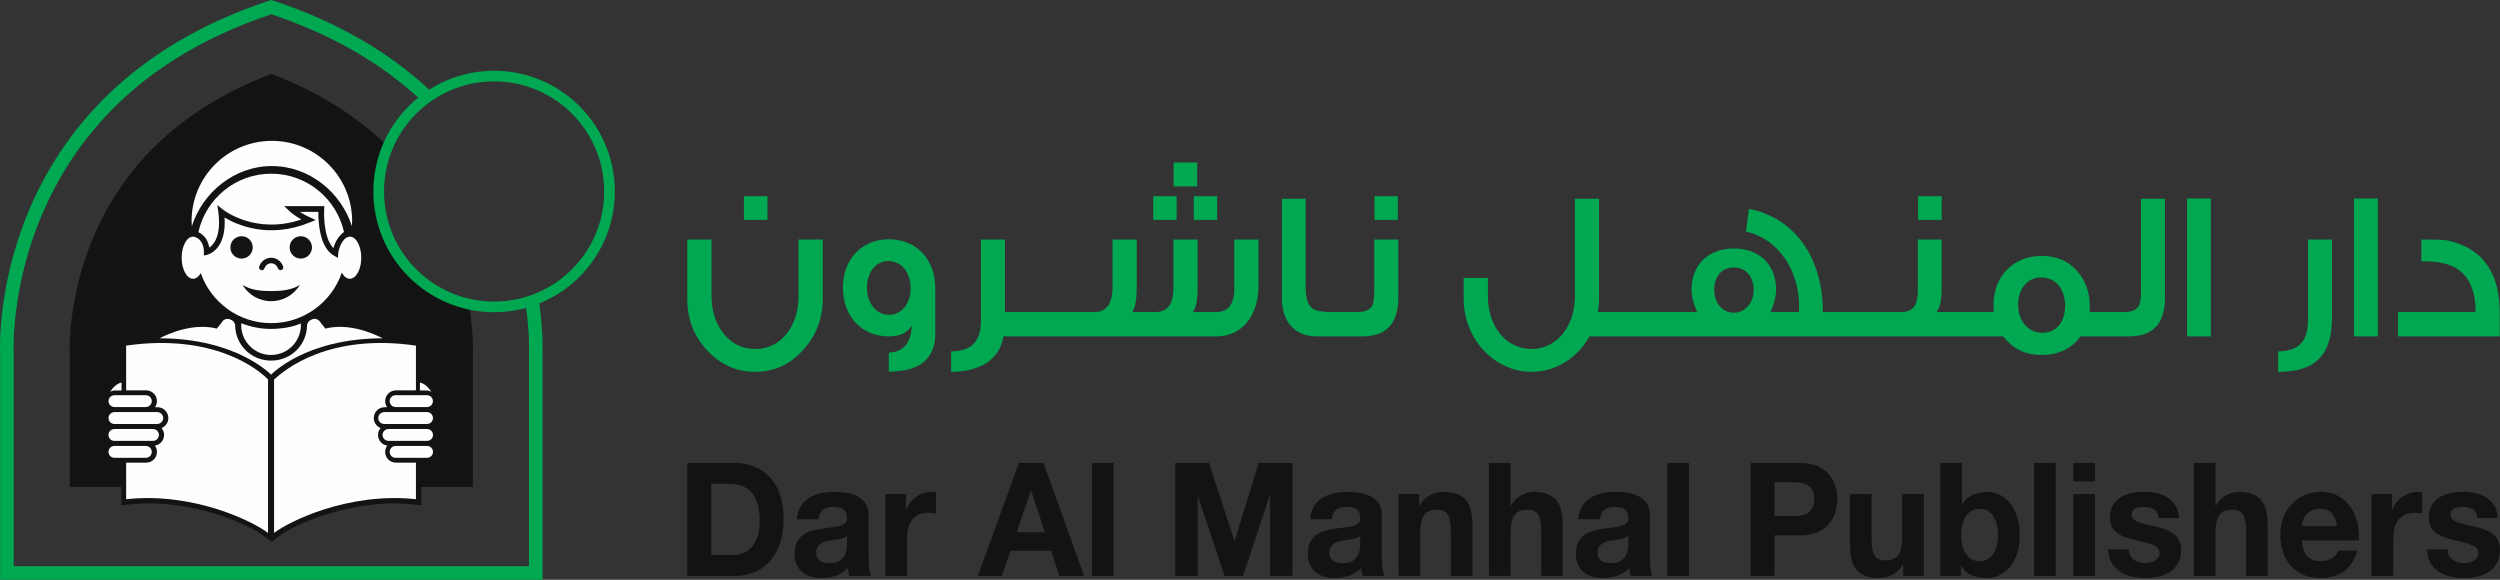 <?xml version="1.0" encoding="UTF-8"?>
<!DOCTYPE svg PUBLIC "-//W3C//DTD SVG 1.1//EN" "http://www.w3.org/Graphics/SVG/1.1/DTD/svg11.dtd">
<!-- Creator: CorelDRAW X7 -->
<svg xmlns="http://www.w3.org/2000/svg" xml:space="preserve" width="124.394mm" height="28.848mm" version="1.1" style="shape-rendering:geometricPrecision; text-rendering:geometricPrecision; image-rendering:optimizeQuality; fill-rule:evenodd; clip-rule:evenodd"
viewBox="0 0 6094027 1413259"
 xmlns:xlink="http://www.w3.org/1999/xlink">
 <rect x="0" y="0" width="6094027" height="1413259" fill="#333333" stroke="none"/>
 <defs>
  <style type="text/css">
   <![CDATA[
    .fil2 {fill:none;fill-rule:nonzero}
    .fil3 {fill:#FEFEFE;fill-rule:nonzero}
    .fil0 {fill:#00A852;fill-rule:nonzero}
    .fil1 {fill:#131313;fill-rule:nonzero}
   ]]>
  </style>
 </defs>
 <g id="Layer_x0020_1">
  <g id="_1530766352">
   <path class="fil0" d="M1946492 721691c0,33808 -8304,62947 -25592,87374 -20360,27586 -46986,41616 -79951,41616 -33401,0 -60052,-14030 -80387,-41616 -17274,-24427 -26141,-53566 -26141,-87374l0 -137861 -59033 0 0 144666c0,50435 16715,92547 49637,126859 31882,33827 70505,50998 115924,50998 46026,0 84634,-17675 116527,-53036 31897,-34846 48049,-76483 48049,-124821l0 -144666 -59033 0 0 137861z"/>
   <polygon class="fil0" points="1870744,478213 1813333,478213 1813333,535967 1870744,535967 "/>
   <path class="fil0" d="M2167000 583305c-65798,0 -112295,47883 -112295,118105 0,69198 44958,118565 112295,118565 26694,0 45472,-8814 55397,-26465 -1029,40544 -19351,64966 -55863,66029l0 46314c75714,0 113343,-31201 113343,-93168l0 -109708c0,-68683 -43875,-119672 -112877,-119672zm0 184197l0 0c-31863,0 -53801,-29688 -53801,-66092 0,-35366 20404,-65014 51219,-65014 33416,0 55363,27037 55363,67610 0,34337 -21399,63496 -52781,63496z"/>
   <polygon class="fil0" points="2868164,478213 2811243,478213 2811243,535967 2868164,535967 "/>
   <polygon class="fil0" points="2918335,396057 2860889,396057 2860889,454316 2918335,454316 "/>
   <polygon class="fil0" points="2909997,535967 2966928,535967 2966928,478213 2909997,478213 "/>
   <path class="fil0" d="M3008716 703462c0,38016 -14629,57220 -44390,57220l-56980 0c7873,-8294 12057,-29638 12057,-63446l0 -113406 -59057 0 0 119147c0,38501 -14624,57705 -44380,57705l-54339 0 0 -3091c6236,-9852 9371,-29702 9371,-60355l0 -113406 -59018 0 0 115449c0,41151 -14599,61403 -44419,61403l-31862 0 -10940 0 -85237 0 -19282 0 -70536 0 0 -176852 -58557 0 0 198736c0,49896 -23990,73886 -72613,73886l0 49901c71065,0 118629,-30716 127486,-86378l74220 0 19282 0 85237 0 10940 0 330744 0c59498,0 101349,-48882 101349,-123788l0 -112357 -59076 0 0 119632z"/>
   <path class="fil0" d="M3349944 706093c0,18748 -1539,31202 -4155,37472 -5785,11415 -17739,17117 -37129,17117l-29820 0 -19807 0 -14647 0c-21948,0 -37095,-3091 -44968,-8803 -10910,-7829 -16681,-24431 -16681,-49950l0 -217446 -58009 0 0 240843c0,28630 6815,51023 20924,67631 15167,18204 36546,27018 64774,27018l48607 0 19807 0 41847 0c58562,0 87775,-31182 87775,-94149l0 -141996 -58518 0 0 122263z"/>
   <polygon class="fil0" points="3407394,478213 3350512,478213 3350512,535967 3407394,535967 "/>
   <polygon class="fil0" points="4732996,478213 4675555,478213 4675555,535967 4732996,535967 "/>
   <path class="fil0" d="M5218910 706093c0,18748 -1534,31202 -4165,37472 -5761,11415 -17783,17117 -37114,17117l-31427 0 -18180 0 -34058 0 0 -15020c0,-34846 -10964,-63540 -32367,-86927 -21418,-23388 -49656,-34847 -84669,-34847 -34930,0 -63172,11459 -85120,33823 -21418,22359 -32382,50974 -32382,85854 0,5708 0,11415 539,17117l-39201 0 -17215 0 -83107 0c8392,-9881 12552,-29638 12552,-60330l0 -116522 -58024 0 0 119632c0,18229 -2092,31746 -6231,39520 -6305,11998 -17783,17700 -35033,17700l-41861 0 -12414 0 -89475 0 -13497 0 -33019 0c0,-131081 -66832,-228899 -180208,-251763l-7319 55702c75728,15549 129543,92546 129543,179963 0,5213 0,10396 -505,16098l-68957 0c8862,-21291 13560,-39539 13560,-54040 0,-62457 -41793,-100958 -102913,-100958 -61105,0 -103441,38501 -103441,100958 0,15049 4742,32749 13643,54040l-60664 0 -11449 0 -81592 0 -22374 0 -65900 0c2067,-10885 3091,-21291 3091,-32186l0 -244013 -58959 0 0 237208c0,73343 -43915,128990 -105553,128990 -63736,0 -106573,-57171 -106573,-128990l0 -44208 -59052 0 0 51013c0,97769 74700,177857 165625,177857 57464,0 111250,-32220 141021,-86378l86300 0 22374 0 81592 0 11449 0 400280 0 13497 0 89475 0 12414 0 211704 0 17215 0 62706 0c22482,30202 53311,45271 93458,45271 40867,0 72113,-15069 94638,-45271l56456 0 18180 0 43469 0c58483,0 87740,-31182 87740,-94149l0 -241343 -58503 0 0 221610zm-992267 56196l0 0c-28193,0 -48044,-23946 -48044,-55647 0,-31265 17259,-54663 48044,-54663 28738,0 48040,21840 48040,54663 0,31172 -20356,55647 -48040,55647zm793643 29095l0 0c-9911,13022 -23990,19777 -41734,19777 -36067,0 -59087,-30662 -59087,-68179 0,-18141 4737,-33783 13624,-45746 10464,-14046 24573,-20821 42337,-20821 18219,0 33450,7275 44419,21374 9362,13027 14084,29095 14084,47344 0,18685 -4722,34298 -13643,46251z"/>
   <polygon class="fil0" points="5331223,819975 5389252,819975 5389252,483930 5331223,483930 "/>
   <path class="fil0" d="M5625867 782566c0,49896 -23951,73886 -72539,73886l0 49901c89803,0 131106,-39020 131106,-132654l0 -189869 -58567 0 0 198736z"/>
   <polygon class="fil0" points="5738225,819975 5796214,819975 5796214,483930 5738225,483930 "/>
   <path class="fil0" d="M5987940 592138c-13566,-4659 -23971,-6770 -31310,-7245 -7348,-500 -25611,-1063 -54329,-1063l0 53060c18783,0 36531,1058 52772,4679 52776,11459 79402,50978 79402,119113l-189090 0 0 59293 248059 0 0 -59293c-485,-88926 -35464,-145107 -105504,-168544z"/>
   <path class="fil1" d="M1789764 1128394c17117,0 33010,2812 47746,8509 14746,5629 27493,14139 38231,25431 10768,11336 19180,25489 25264,42454 6055,16946 9098,36914 9098,59802 0,20096 -2469,38643 -7412,55638 -4968,16975 -12463,31588 -22487,43919 -10013,12399 -22550,22129 -37506,29222 -14986,7050 -32593,10572 -52934,10572l-114376 0 0 -275547 114376 0zm-4051 224627l0 0c8407,0 16593,-1469 24529,-4262 7892,-2792 14957,-7515 21139,-14099 6183,-6520 11111,-15138 14854,-25636 3718,-10553 5555,-23437 5555,-38594 0,-13899 -1327,-26479 -3899,-37639 -2558,-11199 -6815,-20781 -12782,-28737 -5947,-8000 -13795,-14109 -23603,-18381 -9773,-4164 -21864,-6335 -36218,-6335l-41563 0 0 173683 51988 0z"/>
   <path class="fil1" d="M1942784 1265776c715,-12865 3796,-23545 9298,-32010 5413,-8519 12404,-15329 20781,-20448 8422,-5125 17901,-8828 28434,-11038 10538,-2204 21041,-3253 31750,-3253 9646,0 19390,725 29301,2087 9910,1450 18944,4184 27130,8299 8133,4115 14874,9852 20047,17176 5217,7368 7824,17043 7824,29144l0 103794c0,9005 480,17646 1494,25906 970,8216 2704,14383 5139,18508l-53492 0c-950,-3101 -1764,-6270 -2366,-9499 -613,-3169 -1058,-6447 -1298,-9798 -8471,9005 -18347,15290 -29713,18886 -11395,3615 -23025,5408 -34900,5408 -9151,0 -17729,-1146 -25641,-3439 -7936,-2327 -14869,-5928 -20801,-10822 -5918,-4928 -10577,-11071 -13899,-18503 -3350,-7481 -5055,-16358 -5055,-26646 0,-11341 1945,-20619 5815,-28022 3806,-7270 8735,-13173 14844,-17553 6055,-4384 12953,-7598 20781,-9763 7829,-2215 15647,-3944 23569,-5252 7946,-1328 15711,-2347 23417,-3062 7657,-774 14472,-1969 20448,-3478 5879,-1592 10587,-3841 14090,-6815 3478,-2895 5070,-7196 4776,-12903 0,-5899 -911,-10631 -2743,-14070 -1852,-3493 -4370,-6183 -7451,-8133 -3097,-1900 -6663,-3194 -10778,-3835 -4047,-608 -8426,-966 -13129,-966 -10411,0 -18572,2327 -24574,6913 -5913,4693 -9396,12380 -10410,23187l-52688 0zm121773 40539l0 0c-2209,2018 -4992,3713 -8313,4830 -3351,1122 -6952,2131 -10788,2895 -3811,740 -7863,1362 -12056,1931 -4199,480 -8417,1165 -12620,1920 -3968,769 -7838,1773 -11708,3081 -3827,1264 -7187,3028 -10034,5247 -2831,2170 -5134,4894 -6863,8279 -1744,3312 -2587,7599 -2587,12679 0,4914 843,9019 2587,12350 1729,3376 4086,6031 7079,7971 2959,1920 6388,3282 10366,4032 3973,754 8069,1136 12262,1136 10425,0 18469,-1763 24167,-5379 5663,-3659 9867,-7921 12595,-12918 2724,-5046 4409,-10127 5002,-15251 661,-5193 911,-9332 911,-12380l0 -20423z"/>
   <path class="fil1" d="M2208308 1204411l0 37051 739 0c2440,-6182 5806,-11850 10009,-17166 4208,-5276 9009,-9778 14467,-13531 5482,-3703 11267,-6594 17469,-8666 6178,-2087 12601,-3072 19346,-3072 3415,0 7246,618 11459,1926l0 50919c-2430,-485 -5467,-970 -8862,-1366 -3508,-353 -6859,-544 -10067,-544 -9637,0 -17784,1621 -24530,5007 -6643,3370 -12056,7921 -16142,13741 -4056,5771 -6946,12542 -8705,20228 -1739,7706 -2597,16078 -2597,25102l0 89901 -52727 0 0 -199530 50141 0z"/>
   <path class="fil1" d="M2543627 1128394l99136 275547 -60561 0 -20012 -61389 -99131 0 -20806 61389 -58695 0 100248 -275547 59821 0zm3332 169054l0 0 -33431 -101115 -725 0 -34577 101115 68733 0z"/>
   <polygon class="fil1" points="2714420,1128394 2714420,1403941 2661692,1403941 2661692,1128394 "/>
   <polygon class="fil1" points="2946930,1128394 3008936,1317891 3009656,1317891 3068326,1128394 3150394,1128394 3150394,1403941 3095795,1403941 3095795,1208629 3095075,1208629 3030114,1403941 2985181,1403941 2920147,1210559 2919403,1210559 2919403,1403941 2864804,1403941 2864804,1128394 "/>
   <path class="fil1" d="M3193828 1265776c725,-12865 3831,-23545 9279,-32010 5428,-8519 12399,-15329 20816,-20448 8367,-5125 17881,-8828 28379,-11038 10562,-2204 21090,-3253 31785,-3253 9665,0 19405,725 29330,2087 9886,1450 18890,4184 27106,8299 8157,4115 14854,9852 20042,17176 5217,7368 7789,17043 7789,29144l0 103794c0,9005 529,17646 1533,25906 985,8216 2685,14383 5159,18508l-53463 0c-965,-3101 -1807,-6270 -2380,-9499 -681,-3169 -1122,-6447 -1343,-9798 -8441,9005 -18346,15290 -29717,18886 -11366,3615 -23010,5408 -34925,5408 -9117,0 -17700,-1146 -25621,-3439 -7907,-2327 -14844,-5928 -20791,-10822 -5918,-4928 -10563,-11071 -13860,-18503 -3385,-7481 -5070,-16358 -5070,-26646 0,-11341 1955,-20619 5790,-28022 3782,-7270 8740,-13173 14815,-17553 6099,-4384 13036,-7598 20767,-9763 7863,-2215 15696,-3944 23613,-5252 7951,-1328 15730,-2347 23387,-3062 7677,-774 14467,-1969 20468,-3478 5913,-1592 10602,-3841 14119,-6815 3429,-2895 5080,-7196 4801,-12903 0,-5899 -950,-10631 -2778,-14070 -1842,-3493 -4379,-6183 -7451,-8133 -3116,-1900 -6672,-3194 -10714,-3835 -4120,-608 -8519,-966 -13222,-966 -10391,0 -18543,2327 -24510,6913 -5947,4693 -9440,12380 -10405,23187l-52728 0zm121808 40539l0 0c-2219,2018 -5036,3713 -8362,4830 -3337,1122 -6957,2131 -10768,2895 -3822,740 -7844,1362 -12062,1931 -4218,480 -8436,1165 -12629,1920 -3959,769 -7819,1773 -11719,3081 -3816,1264 -7157,3028 -10013,5247 -2866,2170 -5139,4894 -6888,8279 -1710,3312 -2572,7599 -2572,12679 0,4914 862,9019 2572,12350 1749,3376 4076,6031 7079,7971 2944,1920 6447,3282 10396,4032 3963,754 8063,1136 12237,1136 10411,0 18455,-1763 24182,-5379 5668,-3659 9861,-7921 12600,-12918 2724,-5046 4414,-10127 4997,-15251 646,-5193 950,-9332 950,-12380l0 -20423z"/>
   <path class="fil1" d="M3459342 1204411l0 27787 1117 0c6673,-11571 15354,-19948 25960,-25264 10650,-5300 21560,-7907 32686,-7907 14109,0 25715,1989 34739,5997 9048,3973 16146,9494 21349,16568 5208,7094 8877,15691 10944,25832 2073,10200 3141,21448 3141,33828l0 122689 -52684 0 0 -112671c0,-16495 -2493,-28777 -7471,-36821 -4928,-8142 -13727,-12218 -26346,-12218 -14369,0 -24794,4434 -31182,13340 -6452,8897 -9646,23505 -9646,43758l0 104612 -52762 0 0 -199530 50155 0z"/>
   <path class="fil1" d="M3682123 1128394l0 103804 1127 0c6711,-11571 15250,-19948 25621,-25264 10411,-5300 20512,-7907 30457,-7907 14129,0 25676,1989 34758,5997 8985,3973 16142,9494 21321,16568 5202,7094 8867,15691 10954,25832 2087,10200 3125,21448 3125,33828l0 122689 -52654 0 0 -112671c0,-16495 -2488,-28777 -7471,-36821 -4943,-8142 -13766,-12218 -26390,-12218 -14350,0 -24775,4434 -31163,13340 -6466,8897 -9685,23505 -9685,43758l0 104612 -52684 0 0 -275547 52684 0z"/>
   <path class="fil1" d="M3847390 1265776c759,-12865 3840,-23545 9322,-32010 5384,-8519 12356,-15329 20777,-20448 8392,-5125 17886,-8828 28429,-11038 10474,-2204 21099,-3253 31720,-3253 9656,0 19440,725 29321,2087 9950,1450 18944,4184 27135,8299 8152,4115 14844,9852 20008,17176 5217,7368 7848,17043 7848,29144l0 103794c0,9005 450,17646 1489,25906 985,8216 2694,14383 5168,18508l-53487 0c-984,-3101 -1793,-6270 -2395,-9499 -613,-3169 -1063,-6447 -1303,-9798 -8461,9005 -18303,15290 -29717,18886 -11337,3615 -23001,5408 -34842,5408 -9205,0 -17783,-1146 -25675,-3439 -7937,-2327 -14888,-5928 -20801,-10822 -5928,-4928 -10553,-11071 -13938,-18503 -3317,-7481 -5007,-16358 -5007,-26646 0,-11341 1906,-20619 5766,-28022 3836,-7270 8799,-13173 14864,-17553 6035,-4384 13002,-7598 20762,-9763 7848,-2215 15696,-3944 23632,-5252 7907,-1328 15697,-2347 23363,-3062 7677,-774 14467,-1969 20414,-3478 5948,-1592 10651,-3841 14110,-6815 3473,-2895 5104,-7196 4820,-12903 0,-5899 -926,-10631 -2734,-14070 -1871,-3493 -4399,-6183 -7451,-8133 -3091,-1900 -6658,-3194 -10778,-3835 -4076,-608 -8455,-966 -13148,-966 -10411,0 -18617,2327 -24549,6913 -5903,4693 -9421,12380 -10406,23187l-52717 0zm121783 40539l0 0c-2214,2018 -4982,3713 -8338,4830 -3336,1122 -6893,2131 -10753,2895 -3880,740 -7892,1362 -12076,1931 -4218,480 -8392,1165 -12639,1920 -3939,769 -7829,1773 -11689,3081 -3797,1264 -7158,3028 -9989,5247 -2847,2170 -5159,4894 -6898,8279 -1739,3312 -2587,7599 -2587,12679 0,4914 848,9019 2587,12350 1739,3376 4100,6031 7079,7971 2993,1920 6413,3282 10371,4032 3958,754 8054,1136 12252,1136 10415,0 18450,-1763 24152,-5379 5707,-3659 9891,-7921 12595,-12918 2744,-5046 4410,-10127 5007,-15251 637,-5193 926,-9332 926,-12380l0 -20423z"/>
   <polygon class="fil1" points="4117014,1128394 4117014,1403941 4064252,1403941 4064252,1128394 "/>
   <path class="fil1" d="M4386942 1128394c16603,0 30697,2518 42318,7505 11689,5036 21080,11694 28433,19890 7310,8240 12596,17646 15971,28164 3331,10572 4982,21497 4982,32804 0,11071 -1651,21927 -4982,32627 -3375,10694 -8661,20135 -15971,28345 -7353,8255 -16744,14893 -28433,19880 -11621,5017 -25715,7525 -42318,7525l-61261 0 0 98807 -58313 0 0 -275547 119574 0zm-15970 129666l0 0c6692,0 13139,-524 19346,-1529 6168,-1004 11610,-3032 16333,-6025 4703,-2954 8480,-7109 11292,-12503 2895,-5418 4287,-12487 4287,-21246 0,-8691 -1392,-15804 -4287,-21188 -2812,-5419 -6589,-9602 -11292,-12596 -4723,-2929 -10165,-4913 -16333,-5947 -6207,-1029 -12654,-1582 -19346,-1582l-45291 0 0 82616 45291 0z"/>
   <path class="fil1" d="M4639465 1403941l0 -27767 -1117 0c-6692,11571 -15373,19919 -25989,25088 -10670,5124 -21580,7676 -32667,7676 -14128,0 -25700,-1954 -34724,-5766 -9053,-3836 -16152,-9362 -21374,-16431 -5203,-7040 -8823,-15677 -10954,-25852 -2106,-10160 -3135,-21408 -3135,-33754l0 -122724 52727 0 0 112725c0,16466 2455,28728 7437,36846 4958,8078 13722,12139 26342,12139 14359,0 24798,-4443 31221,-13320 6413,-8862 9646,-23407 9646,-43777l0 -104613 52727 0 0 199530 -50140 0z"/>
   <path class="fil1" d="M4782490 1128394l0 100365 725 0c6467,-10322 15167,-17881 26156,-22574 11071,-4787 22530,-7158 34361,-7158 9670,0 19170,2053 28595,6153 9426,4115 17877,10430 25475,18920 7490,8485 13643,19332 18366,32573 4659,13286 7015,29041 7015,47280 0,18283 -2356,34073 -7015,47295 -4723,13242 -10876,24152 -18366,32637 -7598,8500 -16049,14805 -25475,18890 -9425,4140 -18925,6163 -28595,6163 -14090,0 -26748,-2307 -37889,-6932 -11120,-4624 -19556,-12541 -25264,-23525l-725 0 0 25460 -50092 0 0 -275547 52728 0zm85394 151667l0 0c-1744,-7691 -4478,-14520 -8162,-20448 -3752,-5933 -8372,-10606 -13903,-14129 -5624,-3429 -12350,-5149 -20267,-5149 -7716,0 -14388,1720 -20096,5149 -5687,3523 -10410,8196 -14128,14129 -3635,5928 -6428,12757 -8113,20448 -1729,7696 -2636,15814 -2636,24294 0,8216 907,16186 2636,23946 1685,7721 4478,14545 8113,20458 3718,5913 8441,10607 14128,14065 5708,3493 12380,5188 20096,5188 7917,0 14643,-1695 20267,-5188 5531,-3458 10151,-8152 13903,-14065 3684,-5913 6418,-12737 8162,-20458 1749,-7760 2591,-15730 2591,-23946 0,-8480 -842,-16598 -2591,-24294z"/>
   <polygon class="fil1" points="5010846,1128394 5010846,1403941 4958142,1403941 4958142,1128394 "/>
   <path class="fil1" d="M5053903 1173504l0 -45110 52781 0 0 45110 -52781 0zm52781 30907l0 0 0 199530 -52781 0 0 -199530 52781 0z"/>
   <path class="fil1" d="M5192627 1354369c2332,4232 5339,7691 9117,10361 3703,2768 7975,4737 12786,6050 4835,1254 9817,1886 15050,1886 3688,0 7588,-401 11669,-1322 4095,-887 7794,-2357 11155,-4258 3351,-1935 6143,-4507 8357,-7720 2229,-3209 3351,-7275 3351,-12189 0,-8181 -5256,-14369 -15794,-18464 -10543,-4184 -25215,-8240 -44002,-12419 -7711,-1754 -15226,-3905 -22438,-6266 -7319,-2493 -13849,-5717 -19493,-9734 -5751,-3939 -10346,-9000 -13756,-15011 -3488,-6045 -5232,-13437 -5232,-22197 0,-12884 2405,-23436 7236,-31632 4864,-8231 11204,-14741 19125,-19484 7981,-4761 16877,-8112 26768,-10082 9906,-1940 20027,-2861 30418,-2861 10410,0 20497,985 30261,3072 9783,2072 18542,5531 26219,10464 7652,4875 14026,11341 19106,19459 5110,8093 8118,18327 9083,30658l-50092 0c-760,-10523 -4600,-17681 -11552,-21414 -6908,-3718 -15113,-5590 -24475,-5590 -2993,0 -6227,177 -9666,564 -3478,402 -6613,1244 -9425,2488 -2930,1338 -5257,3200 -7310,5654 -1969,2430 -2973,5717 -2973,9817 0,4909 1729,8887 5241,11959 3395,3111 7981,5599 13507,7500 5599,1925 11953,3709 19145,5213 7177,1577 14496,3262 21884,5036 7711,1807 15167,3978 22545,6579 7211,2572 13746,5996 19385,10205 5751,4267 10376,9533 13786,15804 3478,6324 5163,14119 5163,23378 0,13148 -2528,24117 -7515,33004 -5144,8877 -11757,16029 -19890,21404 -8220,5413 -17582,9195 -28071,11380 -10483,2185 -21232,3277 -32107,3277 -11151,0 -22002,-1146 -32667,-3439 -10616,-2327 -20139,-6163 -28433,-11610 -8324,-5409 -15094,-12542 -20370,-21428 -5414,-8833 -8245,-20008 -8828,-33343l50150 0c0,5952 1162,11003 3582,15251z"/>
   <path class="fil1" d="M5400362 1128394l0 103804 1127 0c6712,-11571 15231,-19948 25622,-25264 10381,-5300 20492,-7907 30471,-7907 14129,0 25666,1989 34705,5997 9068,3973 16161,9494 21335,16568 5188,7094 8828,15691 10929,25832 2117,10200 3185,21448 3185,33828l0 122689 -52728 0 0 -112671c0,-16495 -2489,-28777 -7437,-36821 -4918,-8142 -13722,-12218 -26381,-12218 -14383,0 -24749,4434 -31162,13340 -6432,8897 -9666,23505 -9666,43758l0 104612 -52703 0 0 -275547 52703 0z"/>
   <path class="fil1" d="M5624299 1356069c7922,8000 19307,11943 34161,11943 10621,0 19787,-2733 27429,-8289 7667,-5482 12409,-11365 14138,-17558l46433 0c-7452,23956 -18847,41073 -34156,51322 -15329,10293 -33935,15451 -55691,15451 -15114,0 -28772,-2454 -40897,-7495 -12071,-5027 -22359,-12140 -30819,-21418 -8363,-9245 -14888,-20370 -19449,-33220 -4659,-12880 -6888,-26979 -6888,-42450 0,-14868 2347,-28816 7084,-41675 4683,-12850 11331,-23996 19978,-33348 8695,-9406 19008,-16769 31040,-22231 11958,-5374 25322,-8074 39951,-8074 16250,0 30535,3253 42689,9808 12140,6594 22085,15427 29879,26445 7799,11125 13428,23667 16902,37859 3473,14133 4639,28923 3718,44355l-138528 0c725,17759 5046,30619 13026,38575zm59557 -104961l0 0c-6276,-7211 -15892,-10773 -28733,-10773 -8401,0 -15431,1465 -20997,4424 -5624,2940 -10033,6628 -13383,10974 -3356,4379 -5688,8999 -7075,13903 -1327,4899 -2106,9235 -2395,13105l85800 0c-2488,-13869 -6888,-24402 -13217,-31633z"/>
   <path class="fil1" d="M5831075 1204411l0 37051 720 0c2518,-6182 5874,-11850 10111,-17166 4155,-5276 9019,-9778 14423,-13531 5492,-3703 11248,-6594 17504,-8666 6143,-2087 12595,-3072 19307,-3072 3419,0 7299,618 11439,1926l0 50919c-2459,-485 -5369,-970 -8862,-1366 -3474,-353 -6854,-544 -10068,-544 -9631,0 -17763,1621 -24475,5007 -6672,3370 -12056,7921 -16162,13741 -4110,5771 -6946,12542 -8715,20228 -1710,7706 -2616,16078 -2616,25102l0 89901 -52742 0 0 -199530 50136 0z"/>
   <path class="fil1" d="M5969818 1354369c2308,4232 5340,7691 9117,10361 3655,2768 7917,4737 12743,6050 4904,1254 9866,1886 15044,1886 3763,0 7618,-401 11733,-1322 4106,-887 7800,-2357 11121,-4258 3287,-1935 6143,-4507 8377,-7720 2229,-3209 3356,-7275 3356,-12189 0,-8181 -5266,-14369 -15775,-18464 -10552,-4184 -25215,-8240 -44027,-12419 -7676,-1754 -15147,-3905 -22520,-6266 -7319,-2493 -13742,-5717 -19449,-9734 -5688,-3939 -10307,-9000 -13722,-15011 -3473,-6045 -5232,-13437 -5232,-22197 0,-12884 2454,-23436 7255,-31632 4821,-8231 11234,-14741 19150,-19484 7858,-4761 16838,-8112 26724,-10082 9862,-1940 20027,-2861 30437,-2861 10376,0 20478,985 30227,3072 9798,2072 18562,5531 26200,10464 7711,4875 14084,11341 19125,19459 5081,8093 8098,18327 9103,30658l-50127 0c-725,-10523 -4624,-17681 -11493,-21414 -6917,-3718 -15113,-5590 -24553,-5590 -2940,0 -6114,177 -9602,564 -3488,402 -6643,1244 -9504,2488 -2847,1338 -5286,3200 -7261,5654 -1925,2430 -2954,5717 -2954,9817 0,4909 1744,8887 5203,11959 3444,3111 7981,5599 13526,7500 5663,1925 11998,3709 19189,5213 7177,1577 14443,3262 21874,5036 7682,1807 15177,3978 22467,6579 7295,2572 13825,5996 19493,10205 5707,4267 10268,9533 13742,15804 3493,6324 5222,14119 5222,23378 0,13148 -2592,24117 -7613,33004 -5080,8877 -11718,16029 -19851,21404 -8196,5413 -17523,9195 -28076,11380 -10542,2185 -21212,3277 -32088,3277 -11126,0 -22036,-1146 -32686,-3439 -10670,-2327 -20174,-6163 -28448,-11610 -8304,-5409 -15069,-12542 -20399,-21428 -5340,-8833 -8275,-20008 -8696,-33343l50126 0c0,5952 1191,11003 3522,15251z"/>
  </g>
  <path class="fil2" d="M661361 4532c-692239,225862 -656717,857348 -656717,857348l0 547058 1313453 0 0 -547058c0,0 2768,-49264 -8324,-125154 -31235,11317 -64911,17504 -100007,17504 -162318,0 -294360,-132037 -294360,-294320 0,-99356 49500,-187361 125130,-240681 -92409,-85110 -215403,-161260 -379175,-214697z"/>
  <path class="fil0" d="M661361 30251c143392,47765 263623,115890 359995,203709 6183,-5164 12586,-10077 19180,-14731 -92409,-85110 -215403,-161260 -379175,-214697l0 0c-692239,225862 -656717,857348 -656717,857348l0 547058 1313453 0 0 -547058c0,0 2768,-49264 -8324,-125154 -7769,2817 -15696,5306 -23750,7466 9886,69948 7716,115498 7677,116326l-54 667 0 695 0 522627 -1264580 0 0 -522627 0 -695 -20 -667c-98,-1533 -7701,-154351 66930,-333198 99267,-237938 289470,-405140 565385,-497069z"/>
  <path class="fil0" d="M662713 26165c71926,23961 138058,53027 198281,87104 59218,33504 112754,71868 160500,114989 2175,-1769 4399,-3523 6657,-5262 1842,-1411 3694,-2802 5556,-4169 -45110,-41043 -97451,-79936 -158159,-115096 -62158,-35998 -133139,-68120 -214163,-94653 -687712,225196 -652508,850813 -652435,852616l15 186 0 542737 1304811 0 0 -542737 14 -289c5,-127 2607,-46569 -7549,-119050 -2322,799 -4634,1558 -6927,2278 -2802,877 -5644,1725 -8500,2533 9044,66078 7349,109767 7202,113161l5 0 0 5 -15 338 -39 485 0 539 0 522627 0 4321 -4321 0 -1264580 0 -4321 0 0 -4321 0 -522627 0 -695 9 0 -9 -412 -5 0c-64,-1019 -3474,-69448 16318,-167990 9970,-49642 25823,-106945 50935,-167119 49886,-119584 122641,-221404 217573,-304868 94868,-83404 211910,-148473 350443,-194631l1352 -445 1352 445zm194028 94599c-59385,-33602 -124541,-62285 -195375,-85972 -136780,45742 -252376,110090 -346098,192491 -93947,82596 -165943,183353 -215309,301693 -24902,59674 -40608,116399 -50465,165492 -19561,97391 -16201,164791 -16142,165796l0 137 20 666 14 118 0 695 0 518306 1255939 0 0 -518306 0 -695 15 -338 54 -667 5 0c122,-2777 1954,-47431 -7648,-115395l-529 -3767 3689 -995c3963,-1063 7917,-2214 11836,-3444 3958,-1244 7829,-2552 11557,-3904l4977 -1803 764 5232c10714,73338 8559,122004 8373,125815l0 547019 0 4321 -4321 0 -1313453 0 -4321 0 0 -4321 0 -547058 5 0c-436,-8499 -31970,-635778 659700,-861449l1338 -431 1327 431c82175,26812 154151,59341 217176,95844 63065,36526 117174,77031 163587,119779l3934 3621 -4375 3081c-3278,2307 -6496,4683 -9632,7089 -3096,2376 -6192,4855 -9259,7422l-2890 2420 -2783 -2538c-47990,-43728 -101933,-82562 -161710,-116385z"/>
  <path class="fil1" d="M661380 180076c109556,41921 201642,98381 275739,168936 -13982,34249 -21713,71687 -21713,110898 0,139591 97696,256804 228327,286849 9881,59768 9215,100758 9068,106362l-211 2895 0 5864 0 325057 -982400 0 0 -325057 0 -4664 -250 -4639c-63,-1200 -4051,-126398 56260,-270927 77541,-185794 223780,-320711 435180,-401574z"/>
  <path class="fil1" d="M295849 1162030l0 69796 19978 -2131c16166,-1754 32406,-2592 48245,-2592 121543,0 241460,50033 279726,79898l7500 5844 10846 8475 10842 -8475 7544 -5844c38193,-29865 158110,-79898 279648,-79898 15853,0 32088,838 48230,2592l18489 2131 0 -69796 -731048 0z"/>
  <path class="fil3" d="M964406 963358c-8034,0 -14535,6402 -14535,14383 0,8000 6501,14467 14535,14467l76424 0c7936,0 14417,-6467 14417,-14467 0,-7981 -6481,-14383 -14417,-14383l-76424 0z"/>
  <path class="fil3" d="M1055443 1060220c0,-7961 -6447,-14403 -14417,-14403l-94007 0c-7995,0 -14510,6442 -14510,14403 0,7971 6515,14476 14510,14476l94007 0c7970,0 14417,-6505 14417,-14476z"/>
  <path class="fil3" d="M1041026 1087056l-76620 0c-8034,0 -14535,6492 -14535,14389 0,8112 6383,14501 14535,14501l76620 0c7970,0 14417,-6506 14417,-14501 0,-7897 -6447,-14389 -14417,-14389z"/>
  <path class="fil3" d="M1055365 1019098c0,-8000 -6447,-14589 -14437,-14589l-104285 0c-8068,0 -14589,6589 -14589,14589 0,7951 6521,14408 14589,14408l104285 0c7990,0 14437,-6457 14437,-14408z"/>
  <path class="fil3" d="M264569 977741c0,8000 6466,14467 14403,14467l76458 0c8010,0 14535,-6467 14535,-14467 0,-7981 -6525,-14383 -14535,-14383l-76458 0c-7937,0 -14403,6402 -14403,14383z"/>
  <path class="fil3" d="M264471 1019098c0,7951 6466,14408 14403,14408l104328 0c8034,0 14599,-6457 14599,-14408 0,-8000 -6565,-14589 -14599,-14589l-104328 0c-7937,0 -14403,6589 -14403,14589z"/>
  <path class="fil3" d="M264427 1060220c0,7971 6412,14476 14383,14476l94006 0c8035,0 14555,-6505 14555,-14476 0,-7961 -6520,-14403 -14555,-14403l-94006 0c-7971,0 -14383,6442 -14383,14403z"/>
  <path class="fil3" d="M264427 1101445c0,7995 6412,14501 14383,14501l76620 0c8132,0 14535,-6389 14535,-14501 0,-7897 -6525,-14389 -14535,-14389l-76620 0c-7971,0 -14383,6492 -14383,14389z"/>
  <path class="fil3" d="M790630 502521l-456 7368c-54,809 -3767,68385 22633,94947 2984,-11081 9921,-27674 25715,-39431 -18312,-81279 -90724,-141987 -177509,-141987 -86903,0 -159329,61031 -177455,142457 5888,2709 22765,12365 26596,37614 11160,-7559 29546,-29026 22026,-86290l-2200 -17201 13507 10925c852,657 79118,62232 191324,24010 -9088,-5021 -20586,-12267 -29252,-20370l-12869 -12042 97940 0z"/>
  <path class="fil3" d="M857760 551359c270,-4081 618,-8142 618,-12311 0,-108076 -87619,-195660 -195680,-195660 -108071,0 -195689,87584 -195689,195660 0,4169 392,8230 588,12311 26464,-82523 103775,-146577 195101,-146577 91351,0 168691,64054 195062,146577z"/>
  <path class="fil3" d="M880599 628273c0,-28399 -12477,-51415 -27841,-51415 -4027,0 -7911,1720 -11404,4679 0,-108 -25,-206 -25,-348 -15069,15211 -16823,36243 -16823,36492l-784 10886 -9543 -5355c-36091,-20139 -38388,-84664 -38124,-106797l-45227 0c12120,7838 23863,13149 24005,13193l14677 6716 -14917 6065c-100189,40916 -177749,5487 -207153,-12130 5012,78531 -39824,90127 -41881,90661l-8515 2043 0 -8784c0,-20929 -10307,-30271 -16142,-33989 0,196 -78,338 -78,411 -3204,-2327 -6584,-3743 -10234,-3743 -15329,0 -27763,23016 -27763,51415 0,28252 12434,51248 27763,51248 7285,0 13825,-5271 18802,-13678 24867,70962 92189,121867 171621,121867 79877,0 147650,-51498 172208,-123101 4987,9229 11944,14912 19537,14912 15364,0 27841,-22996 27841,-51248zm-248789 21502l0 0c4370,-12929 16137,-21502 29203,-21502 13046,0 24745,8549 29207,21330 1176,3527 -651,7339 -4144,8578 -3542,1230 -7407,-588 -8627,-4179 -2538,-7294 -9205,-12301 -16436,-12301 -7275,0 -13894,5007 -16407,12429 -980,2787 -3591,4585 -6349,4585 -803,0 -1514,-206 -2219,-402 -3542,-1210 -5448,-5094 -4228,-8538zm128662 -46702l0 0c0,15044 -12160,27282 -27195,27282 -15064,0 -27257,-12238 -27257,-27282 0,-15089 12193,-27248 27257,-27248 15035,0 27195,12159 27195,27248zm-171660 27282l0 0c-14996,0 -27253,-12238 -27253,-27282 0,-15089 12257,-27248 27253,-27248 15064,0 27248,12159 27248,27248 0,15044 -12184,27282 -27248,27282zm72201 79143l0 0c25715,0 49523,-2396 69913,-14932 -14280,23711 -40216,39593 -69913,39593 -29644,0 -55599,-15907 -69859,-39593 20311,12536 44218,14932 69859,14932z"/>
  <g id="_1530747024">
   <path class="fil3" d="M932803 824658c-21482,-11165 -82068,-38295 -139797,-23667 -11356,-14785 -15657,-19802 -15657,-19802 0,0 -7491,-6804 -16721,-2562 -11336,3856 -12198,13830 -12198,13830 0,45918 -36012,83439 -81191,86320l-12913 0c-45198,-2881 -81098,-40402 -81098,-86320 0,0 -926,-9974 -12277,-13830 -9210,-4242 -16754,2562 -16754,2562 0,0 -4247,5017 -15579,19802 -57778,-14628 -118383,12502 -139831,23667 188253,0 271986,88730 271986,88730 0,0 83101,-88730 272030,-88730z"/>
  </g>
  <path class="fil3" d="M1051044 954951c0,0 -10400,-19180 -27424,-22467l0 19356 17896 0c0,0 5183,500 9528,3111z"/>
  <path class="fil3" d="M268816 954951c0,0 10406,-19180 27425,-22467l0 19356 -17877 0c0,0 -5193,500 -9548,3111z"/>
  <g id="_1530750544">
   <path class="fil3" d="M965234 951527l48661 0 0 -109076c-212977,-30766 -319158,58513 -345818,82606l0 374095c34793,-27209 180111,-100095 345818,-82327l0 -89063 -48661 0c-14751,0 -26347,-11596 -26347,-26317 0,-5683 1906,-10959 5051,-15270 -12693,-1906 -22437,-12796 -22437,-25955 0,-6403 2366,-12228 6305,-16769 -9779,-3905 -16716,-13311 -16716,-24353 0,-14589 11846,-26430 26362,-26430l6153 0c-2969,-4228 -4718,-9342 -4718,-14927 0,-14383 11821,-26214 26347,-26214z"/>
   <path class="fil3" d="M307494 842451l0 109076 48700 0c14521,0 26366,11831 26366,26214 0,5585 -1753,10699 -4737,14927l6129 0c14559,0 26400,11841 26400,26430 0,11042 -6956,20448 -16700,24353 3836,4541 6329,10366 6329,16769 0,13159 -9778,24049 -22496,25955 3170,4311 5075,9587 5075,15270 0,14721 -11571,26317 -26366,26317l-48700 0 0 89063c165785,-17768 310981,55118 345852,82327l0 -374095c-22854,-24093 -132111,-113372 -345852,-82606z"/>
  </g>
  <g id="_1530749136">
   <path class="fil3" d="M588244 787950c-143,1489 -314,2964 -314,4507 0,40152 32573,72789 72764,72789 40196,0 72745,-32637 72745,-72789 0,-2959 34,-1068 -240,-3909 -16024,6892 -32647,10449 -50131,11987 -7348,828 -14824,1284 -22374,1284 -25538,0 -49979,-4953 -72450,-13869z"/>
  </g>
  <path class="fil0" d="M1204416 198413c-74102,0 -141193,30036 -189747,78589 -48553,48554 -78589,115650 -78589,189752 0,74102 30036,141193 78589,189747 48554,48554 115645,78589 189747,78589 74102,0 141198,-30035 189752,-78589 48554,-48554 78589,-115645 78589,-189747 0,-74107 -30035,-141198 -78589,-189752 -48554,-48553 -115650,-78589 -189752,-78589zm-208069 60267c53252,-53252 126820,-86192 208069,-86192 81250,0 154822,32940 208074,86192 53252,53252 86192,126820 86192,208074 0,81249 -32940,154817 -86192,208069 -53252,53252 -126824,86192 -208074,86192 -81249,0 -154817,-32940 -208069,-86192 -53252,-53252 -86192,-126820 -86192,-208069 0,-81249 32940,-154822 86192,-208074z"/>
 </g>
</svg>
